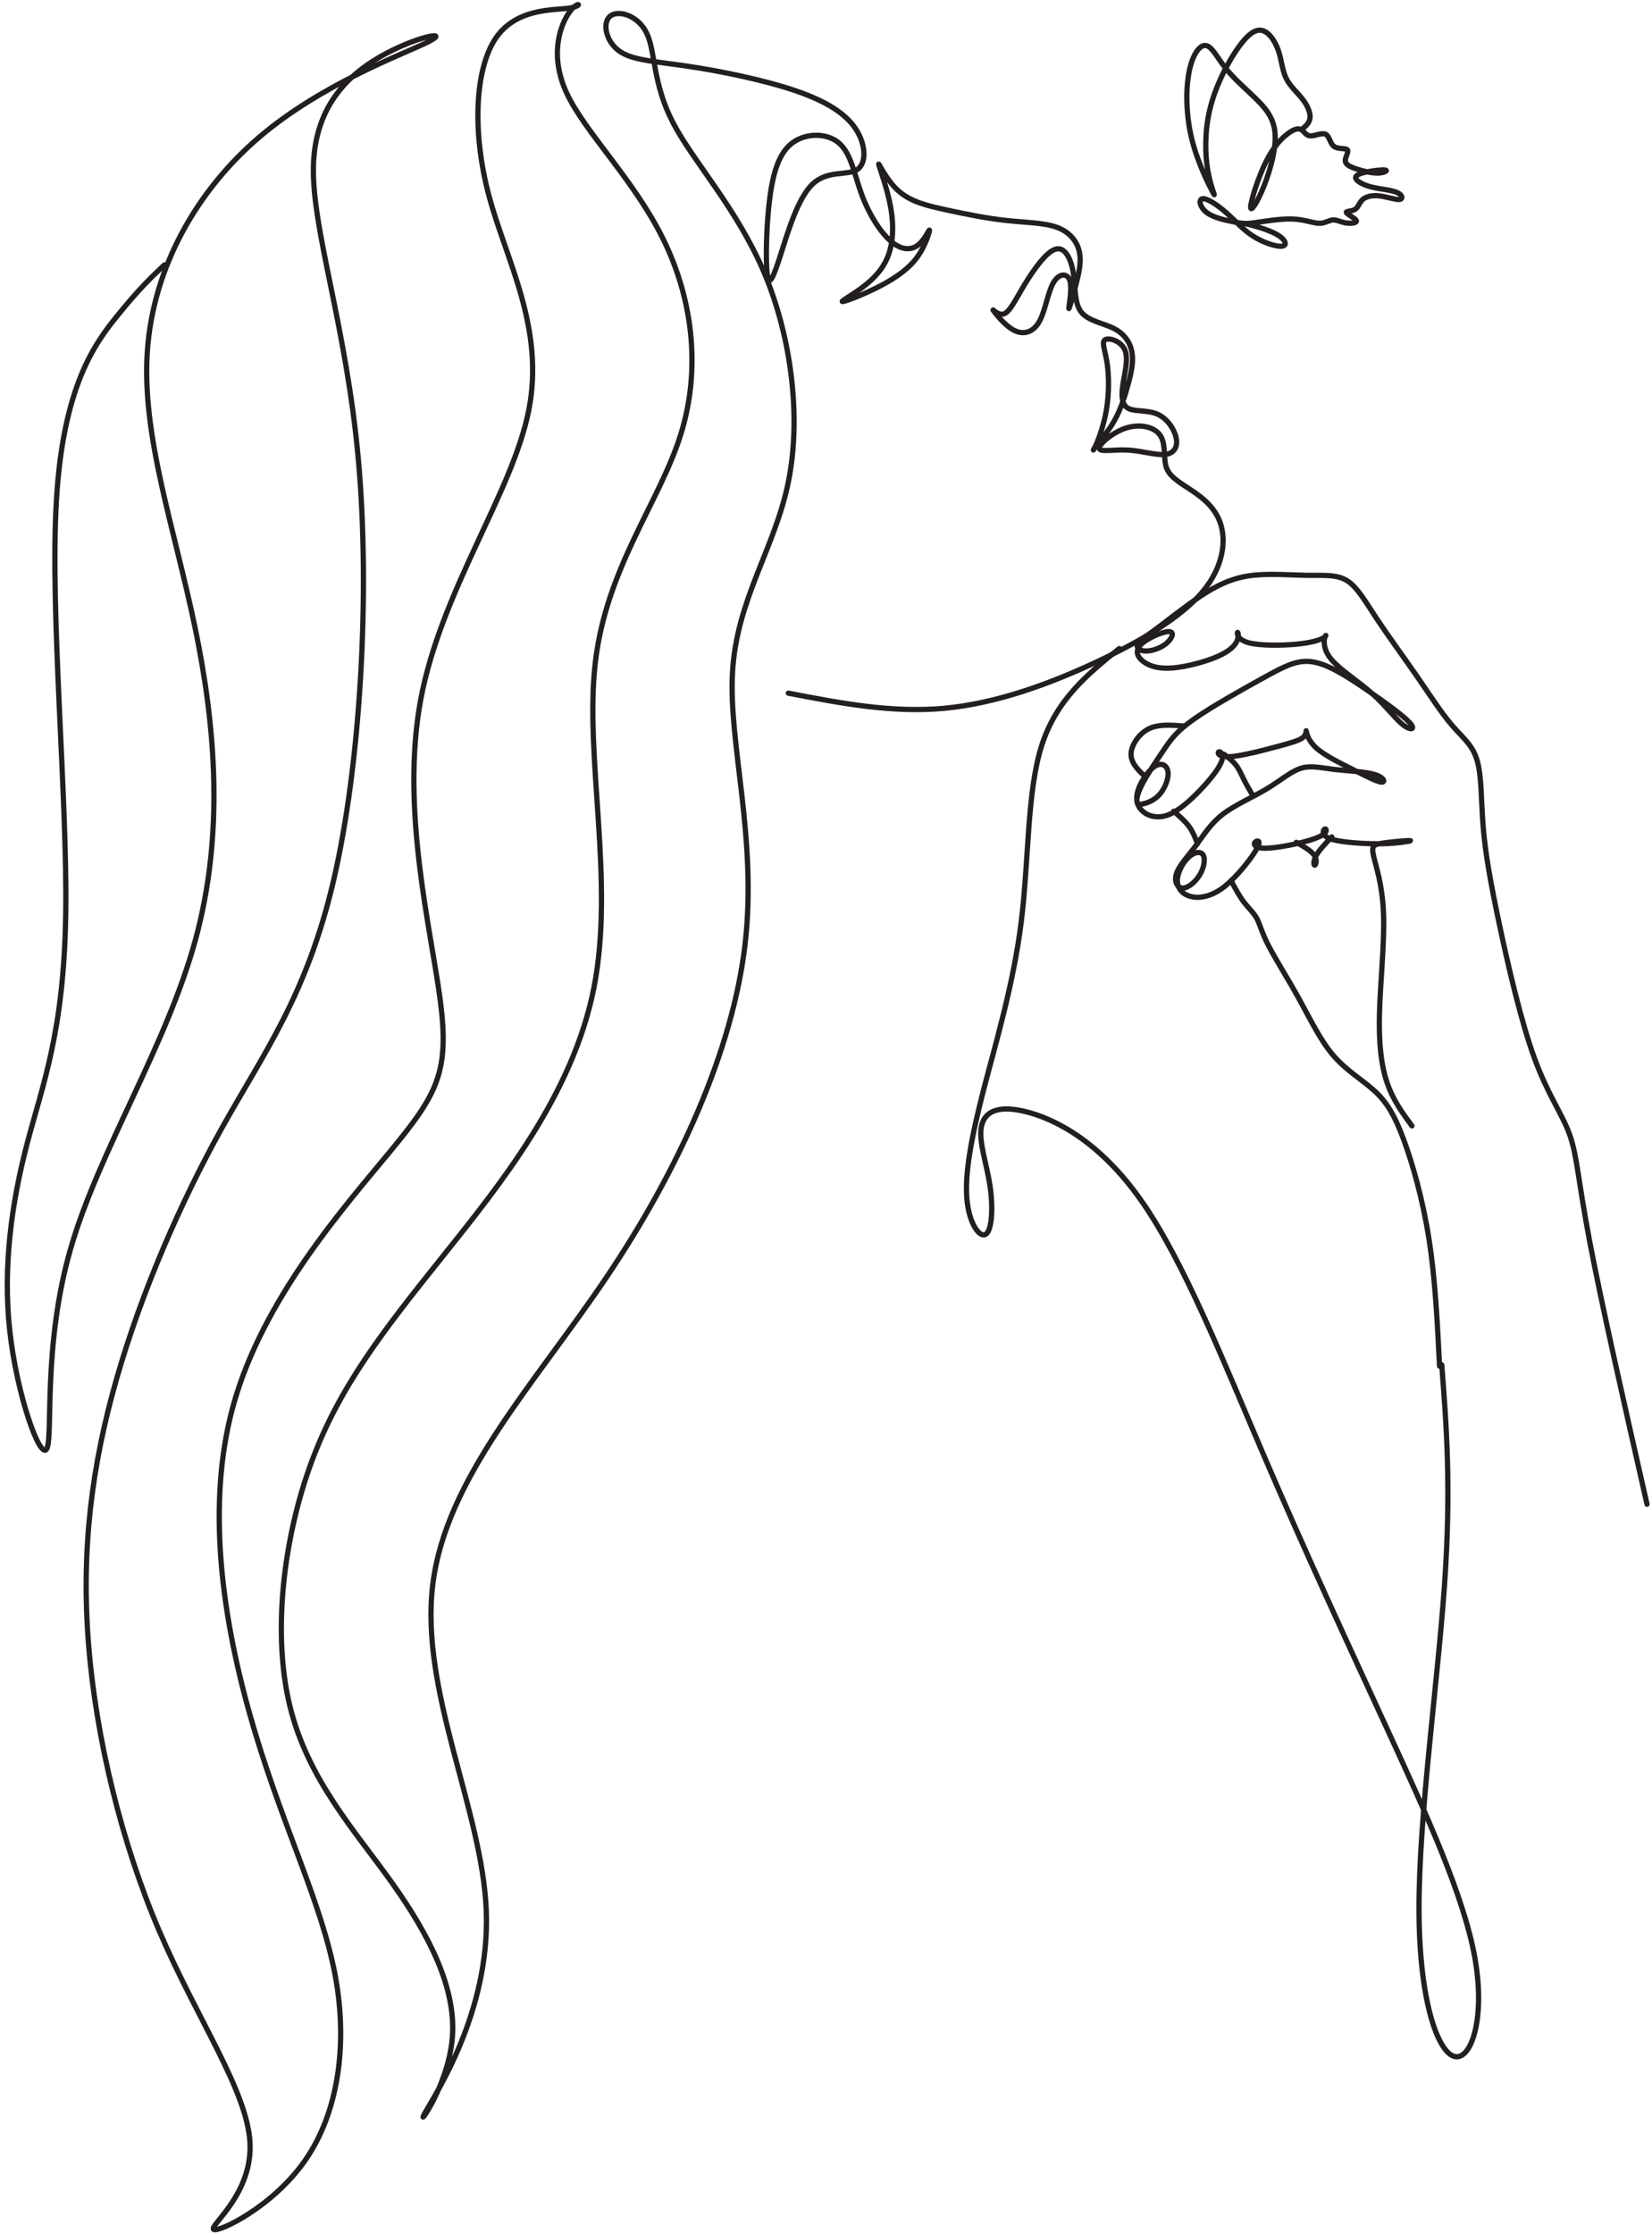 <?xml version="1.0" encoding="UTF-8"?><svg xmlns="http://www.w3.org/2000/svg" xmlns:xlink="http://www.w3.org/1999/xlink" height="2412.9" preserveAspectRatio="xMidYMid meet" version="1.0" viewBox="-5.0 -0.0 1784.7 2412.9" width="1784.7" zoomAndPan="magnify"><g fill="none" stroke="#231f20" stroke-linecap="round" stroke-linejoin="round" stroke-miterlimit="22.926"><path d="M 1166.523 14364.396 C 1072.891 14276.013 979.207 14187.497 817.922 13987.204 C 656.638 13786.911 427.674 13474.707 378.273 12650.006 C 328.82 11825.306 458.929 10488.108 445.9 9626.984 C 432.897 8765.859 276.808 8380.807 164.924 7954.161 C 53.067 7527.489 -14.559 7059.224 37.453 6585.736 C 89.491 6112.247 261.194 5633.537 308.036 5724.611 C 354.852 5815.658 276.808 6476.463 482.324 7186.669 C 687.84 7896.901 1176.942 8656.586 1390.265 9429.249 C 1603.587 10201.911 1541.157 10987.602 1390.265 11716.007 C 1239.372 12444.491 1000.043 13115.687 1041.663 13732.287 C 1083.283 14348.808 1405.879 14910.812 1861.141 15298.396 C 2316.431 15686.006 2904.387 15899.408 3083.897 15987.791 C 3263.407 16076.306 3034.47 16039.909 2784.723 15907.189 C 2534.949 15774.495 2264.392 15545.505 2254 15082.488 C 2243.582 14619.392 2493.329 13922.189 2581.792 12946.596 C 2670.254 11971.003 2597.406 10716.993 2402.282 9876.731 C 2207.158 9036.416 1889.785 8609.744 1588 8068.63 C 1286.214 7527.489 1000.043 6871.907 817.922 6237.108 C 635.828 5602.335 557.783 4988.373 612.406 4298.951 C 667.029 3609.529 854.346 2844.674 1130.126 2202.094 C 1405.879 1559.488 1770.094 1039.184 1790.904 661.965 C 1811.741 284.721 1489.119 50.588 1525.569 27.166 C 1561.967 3.745 1957.411 191.062 2194.155 531.883 C 2430.899 872.677 2508.943 1366.975 2412.7 1882.083 C 2316.431 2397.218 2045.873 2933.136 1829.94 3648.538 C 1614.006 4363.966 1452.721 5258.903 1668.655 6039.399 C 1884.589 6819.868 2477.741 7485.869 2818.536 7899.538 C 3159.33 8313.181 3247.792 8474.465 3180.166 8994.796 C 3112.514 9515.1 2888.773 10394.397 3037.054 11190.507 C 3185.362 11986.59 3705.666 12699.407 3825.357 13300.393 C 3945.022 13901.405 3664.046 14390.508 3536.575 14863.89 C 3409.103 15337.405 3435.109 15795.305 3583.391 16016.408 C 3731.699 16237.591 4002.256 16222.003 4116.724 16237.591 C 4231.193 16253.205 4189.573 16299.995 4124.531 16211.506 C 4059.49 16123.096 3971.028 15899.408 4103.721 15615.795 C 4236.389 15332.209 4590.212 14988.803 4803.535 14559.599 C 5016.858 14130.29 5089.706 13615.208 4933.618 13120.91 C 4777.529 12626.612 4392.477 12153.097 4311.822 11463.702 C 4231.193 10774.306 4454.907 9868.897 4301.43 9088.428 C 4147.953 8307.985 3617.23 7652.35 3190.558 7119.069 C 2763.913 6585.736 2441.317 6174.678 2238.386 5623.145 C 2035.455 5071.613 1952.215 4379.58 2082.298 3846.273 C 2212.38 3312.939 2555.759 2938.332 2826.343 2558.502 C 3096.9 2178.673 3294.609 1793.647 3268.603 1434.628 C 3242.597 1075.608 2992.85 742.594 3068.283 877.899 C 3143.742 1013.178 3544.382 1616.722 3515.765 2352.96 C 3487.148 3089.225 3029.274 3958.156 3125.517 4736.015 C 3221.787 5513.899 3872.173 6200.71 4395.088 6978.568 C 4918.004 7756.426 5313.447 8625.358 5404.495 9403.243 C 5495.542 10181.101 5282.219 10867.912 5313.447 11395.996 C 5344.649 11924.108 5620.429 12293.598 5719.494 12773.601 C 5818.559 13253.603 5740.937 13844.092 5543.228 14309.799 C 5345.493 14775.507 5027.672 15116.301 4879.179 15401.206 C 4730.687 15686.006 4751.497 15914.996 4689.067 16050.301 C 4626.637 16185.5 4480.94 16227.094 4421.121 16180.304 C 4361.275 16133.488 4387.281 15998.209 4482.892 15927.313 C 4578.502 15856.495 4743.663 15850.007 4984.97 15814.189 C 5226.251 15778.398 5543.624 15713.41 5772.561 15635.313 C 6001.498 15557.295 6141.999 15466.195 6214.847 15353.098 C 6287.669 15239.895 6292.891 15104.59 6222.654 15059.093 C 6152.391 15013.596 6006.72 15057.801 5897.448 14953.698 C 5788.175 14849.7 5715.327 14597.289 5663.288 14434.712 C 5611.276 14272.109 5580.048 14199.287 5567.045 14294.212 C 5554.042 14389.189 5559.238 14651.992 5585.27 14852.311 C 5611.276 15052.605 5658.092 15190.495 5756.973 15259.413 C 5855.828 15328.411 6006.72 15328.411 6093.864 15250.287 C 6181.008 15172.296 6204.429 15016.207 6257.76 14873.095 C 6311.09 14730.009 6394.357 14599.9 6471.082 14534.912 C 6547.834 14469.792 6618.098 14469.792 6668.817 14510.198 C 6719.537 14550.5 6750.765 14631.102 6750.765 14616.807 C 6750.765 14602.512 6719.537 14493.292 6649.3 14404.803 C 6579.063 14316.393 6469.79 14248.688 6359.225 14194.091 C 6248.66 14139.389 6136.803 14097.795 6117.285 14096.503 C 6097.767 14095.211 6170.616 14134.193 6246.049 14188.895 C 6321.509 14243.492 6399.553 14313.703 6442.492 14413.902 C 6485.404 14514.102 6493.211 14644.105 6467.179 14787.191 C 6441.173 14930.303 6381.328 15086.392 6380.035 15099.395 C 6378.743 15112.397 6435.977 14982.289 6525.732 14903.005 C 6615.487 14823.589 6737.762 14794.998 6875.652 14765.089 C 7013.515 14735.205 7167.019 14704.004 7310.105 14688.389 C 7453.19 14672.802 7585.858 14672.802 7679.542 14638.909 C 7773.175 14605.096 7827.798 14537.497 7844.731 14460.692 C 7861.637 14383.993 7840.827 14298.089 7817.406 14209.705 C 7793.985 14121.19 7767.979 14030.196 7767.979 14047.102 C 7767.979 14064.009 7793.985 14188.895 7775.786 14248.688 C 7757.56 14308.507 7695.13 14303.311 7654.803 14233.1 C 7614.475 14162.889 7596.276 14027.611 7552.045 13949.487 C 7507.813 13871.496 7437.576 13850.712 7367.339 13887.11 C 7297.102 13923.508 7226.838 14017.193 7215.154 14034.099 C 7203.443 14051.006 7250.259 13991.213 7294.491 14006.801 C 7338.722 14022.389 7380.342 14113.409 7446.676 14222.708 C 7513.009 14332.007 7604.083 14459.4 7671.709 14478.996 C 7739.361 14498.409 7783.593 14409.999 7800.499 14307.188 C 7817.406 14204.509 7806.988 14087.403 7857.734 14021.096 C 7908.453 13954.71 8020.337 13939.096 8097.089 13900.113 C 8173.814 13861.104 8215.434 13798.595 8228.437 13729.703 C 8241.467 13660.811 8225.853 13585.298 8202.431 13498.207 C 8179.037 13411.011 8147.808 13312.104 8102.285 13230.209 C 8056.761 13148.287 7996.916 13083.193 7968.298 13045.503 C 7939.681 13007.813 7942.292 12997.289 7963.103 13042.892 C 7983.913 13088.389 8022.922 13189.907 8042.439 13305.589 C 8061.957 13421.403 8061.957 13551.512 8047.662 13646.41 C 8033.34 13741.387 8004.723 13801.206 8033.34 13818.112 C 8061.957 13835.098 8147.808 13809.013 8176.425 13745.29 C 8205.042 13681.594 8176.425 13580.102 8163.422 13495.596 C 8150.419 13411.011 8153.004 13343.411 8201.139 13317.3 C 8249.247 13291.294 8342.932 13306.908 8415.781 13274.387 C 8488.603 13241.893 8540.641 13161.29 8552.351 13097.489 C 8564.062 13033.792 8535.445 12986.897 8469.111 12980.409 C 8402.778 12973.894 8298.701 13007.813 8195.943 13013.009 C 8093.185 13018.205 7991.72 12994.704 7990.401 13026.012 C 7989.109 13057.187 8087.963 13143.012 8188.136 13174.293 C 8288.283 13205.495 8389.748 13182.1 8432.687 13123.495 C 8475.6 13064.994 8460.012 12971.309 8474.307 12906.295 C 8488.603 12841.2 8532.834 12804.803 8616.1 12750.206 C 8699.341 12695.609 8821.616 12622.708 8871.043 12488.696 C 8920.47 12354.789 8897.049 12159.612 8742.279 11976.199 C 8587.457 11792.812 8301.312 11621.109 7964.395 11463.702 C 7627.478 11306.294 7239.841 11163.288 6857.427 11128.103 C 6475.012 11092.998 6097.767 11165.899 5720.549 11238.695" stroke-width="38.279" transform="matrix(.148 0 0 -.148 0 2412)"/><path d="M 16130.105 7157.267 C 15906.209 8143.787 15682.313 9130.307 15566.8 9739.008 C 15451.394 10347.709 15444.408 10578.592 15370.887 10785.004 C 15297.508 10991.415 15157.595 11173.284 15024.598 11537.094 C 14891.707 11900.903 14765.697 12446.688 14678.309 12859.511 C 14590.814 13272.298 14541.907 13552.089 14520.911 13810.99 C 14499.915 14069.785 14506.902 14307.796 14461.399 14461.612 C 14415.896 14615.605 14318.011 14685.615 14212.996 14808.007 C 14108.088 14930.4 13996.087 15105.283 13866.707 15292.507 C 13737.292 15479.696 13590.286 15679.086 13477.504 15849.606 C 13364.687 16020.09 13285.988 16161.812 13183.705 16225.686 C 13081.315 16289.489 12955.411 16275.516 12785.706 16278.105 C 12616.108 16280.8 12402.71 16299.987 12223.714 16273.813 C 12044.717 16247.498 11900.087 16175.785 11746.307 16074.318 C 11592.491 15972.708 11429.49 15841.413 11317.099 15757.784 C 11204.707 15674.191 11143.103 15638.3 11127.214 15604.288 C 11111.29 15570.312 11141.294 15538.109 11199.99 15535.094 C 11258.686 15532.115 11346.216 15558.395 11405.692 15606.487 C 11465.098 15654.614 11496.592 15724.517 11434.313 15725.51 C 11372 15726.61 11215.808 15658.586 11155.516 15593.896 C 11095.118 15529.207 11130.583 15467.709 11192.897 15424.689 C 11255.211 15381.704 11344.407 15357.197 11479.994 15369.504 C 11615.615 15381.704 11797.484 15430.682 11914.699 15482.285 C 12031.914 15533.888 12084.297 15588.115 12104.406 15636.207 C 12124.586 15684.299 12112.315 15726.291 12107.917 15716.715 C 12103.591 15706.997 12107.102 15645.783 12218.11 15616.098 C 12329.189 15586.307 12547.801 15588.115 12696.509 15603.011 C 12845.183 15617.8 12923.917 15645.783 12956.297 15666.814 C 12988.607 15687.81 12974.598 15701.784 12964.986 15665.892 C 12955.411 15630.107 12950.091 15544.315 13034.996 15446.394 C 13119.795 15348.508 13294.713 15238.315 13428.49 15119.292 C 13562.303 15000.41 13655.117 14872.697 13731.085 14812.299 C 13807.195 14752.007 13866.707 14758.994 13796.697 14834.217 C 13726.794 14909.404 13527.405 15052.793 13341.989 15177.917 C 13156.502 15303.005 12985.096 15409.687 12837.309 15429.796 C 12689.487 15449.905 12565.286 15383.406 12356.285 15268 C 12147.285 15152.594 11853.414 14988.21 11679.383 14865.71 C 11505.387 14743.318 11451.089 14662.81 11382.108 14560.491 C 11312.985 14458.207 11229.001 14334.006 11179.987 14242.184 C 11131.009 14150.292 11117 14090.816 11119.695 14059.287 C 11122.284 14027.899 11141.507 14024.388 11184.385 14034.886 C 11227.299 14045.384 11293.691 14069.785 11345.294 14129.296 C 11396.897 14188.808 11433.604 14283.183 11425.802 14347.093 C 11417.893 14410.896 11365.403 14444.198 11300.713 14405.718 C 11235.988 14367.202 11158.992 14257.009 11131.009 14166.89 C 11103.097 14076.807 11123.987 14006.904 11179.207 13959.592 C 11234.215 13912.387 11323.412 13887.916 11423.993 13924.694 C 11524.61 13961.401 11636.505 14059.287 11737.086 14164.301 C 11837.703 14269.209 11926.899 14381.211 11952.293 14452.001 C 11977.616 14522.897 11939.1 14552.617 11924.31 14544.709 C 11909.415 14536.906 11918.21 14491.403 12032.694 14497.503 C 12147.285 14503.604 12367.705 14561.307 12512.902 14600.709 C 12657.994 14640.112 12728.003 14661.001 12758.61 14692.495 C 12789.217 14723.989 12780.493 14766.016 12783.117 14749.382 C 12785.706 14732.784 12799.715 14657.597 12881.89 14583.189 C 12964.1 14508.888 13114.617 14435.403 13243.11 14370.713 C 13371.709 14305.988 13478.391 14249.987 13522.085 14247.398 C 13565.814 14244.809 13546.592 14295.49 13452.997 14323.508 C 13359.509 14351.384 13191.507 14356.704 13058.616 14372.415 C 12925.69 14388.198 12827.698 14414.407 12728.89 14382.913 C 12630.117 14351.384 12530.387 14262.187 12393.099 14180.013 C 12255.704 14097.803 12080.786 14022.615 11961.018 13929.907 C 11841.214 13837.199 11776.488 13727.007 11700.414 13625.61 C 11624.304 13524.106 11536.81 13431.398 11509.714 13352.7 C 11482.583 13274.001 11515.885 13209.311 11569.19 13207.502 C 11622.602 13205.8 11696.016 13267.014 11738.895 13339.613 C 11781.702 13412.211 11794.009 13496.088 11769.502 13533.718 C 11744.995 13571.311 11683.816 13562.587 11626.893 13509.317 C 11570.112 13455.905 11517.587 13357.913 11517.587 13280.101 C 11517.587 13202.289 11570.112 13144.586 11650.514 13124.406 C 11730.986 13104.296 11839.511 13121.817 11951.406 13200.515 C 12063.301 13279.214 12178.814 13419.198 12244.39 13510.984 C 12310.002 13602.805 12325.713 13646.606 12317.805 13662.317 C 12310.002 13677.993 12278.508 13665.793 12274.111 13645.683 C 12269.713 13625.61 12292.517 13597.592 12384.303 13598.514 C 12476.089 13599.294 12637.104 13629.085 12752.51 13658.806 C 12867.916 13688.491 12937.89 13718.318 12964.986 13745.414 C 12992.082 13772.509 12976.406 13797.016 12961.511 13784.71 C 12946.615 13772.509 12932.606 13723.496 13017.511 13692.002 C 13102.31 13660.508 13285.988 13646.606 13420.688 13643.094 C 13555.387 13639.583 13641.108 13646.606 13711.012 13655.295 C 13780.986 13664.09 13835.213 13674.517 13791.484 13673.595 C 13747.79 13672.815 13606.103 13660.508 13524.709 13647.386 C 13443.386 13634.299 13422.39 13620.29 13444.308 13523.184 C 13466.084 13426.185 13530.916 13245.983 13542.194 12962.61 C 13553.614 12679.309 13511.587 12292.695 13502.898 11990.1 C 13494.102 11687.505 13518.609 11468.893 13577.199 11296.599 C 13635.788 11124.306 13728.496 10998.402 13821.204 10872.392" stroke-width="51.473" transform="matrix(.11 0 0 -.11 0 2412)"/><path d="M 15501.992 9364.375 C 15478.281 9837.734 15454.609 10311.094 15386.914 10742.305 C 15319.102 11173.594 15207.383 11562.695 15109.219 11824.688 C 15010.898 12086.719 14926.094 12221.602 14797.109 12339.102 C 14668.008 12456.602 14494.609 12556.797 14353.984 12720.586 C 14213.281 12884.297 14105.391 13111.602 13984.102 13331.211 C 13862.695 13550.898 13727.812 13762.812 13652.695 13909.219 C 13577.617 14055.586 13562.188 14136.484 13527.5 14200.117 C 13492.812 14263.711 13438.906 14309.883 13389.219 14375.117 C 13339.609 14440.312 13294.219 14524.492 13248.789 14608.711" stroke-width="56.693" transform="matrix(.1 0 0 -.1 0 2412)"/><path d="M 11468.483 16300.018 C 11144.182 16037.492 10819.993 15775.004 10668.909 15298.315 C 10517.787 14821.514 10539.807 14130.587 10458.993 13483.811 C 10378.104 12836.998 10194.418 12234.3 10069.415 11749.116 C 9944.449 11264.118 9878.314 10896.486 9900.371 10639.288 C 9922.391 10382.016 10032.715 10234.993 10095.086 10275.419 C 10157.606 10315.882 10172.286 10543.682 10139.2 10767.905 C 10106.189 10992.092 10025.3 11212.589 10047.395 11366.915 C 10069.415 11521.316 10194.418 11609.507 10492.116 11539.684 C 10789.702 11469.787 11260.094 11241.986 11697.512 10617.194 C 12134.782 9992.438 12539.114 8970.764 12961.704 7985.828 C 13384.405 7000.929 13825.4 6052.73 14233.309 5167.013 C 14641.219 4281.334 15016.117 3458.101 15127.409 2830.216 C 15238.813 2202.405 15086.61 1769.905 14914.885 1818.267 C 14743.308 1866.591 14552.207 2395.853 14552.207 3344.015 C 14552.207 4292.214 14743.308 5659.351 14814.211 6660.495 C 14885.003 7661.639 14835.598 8296.827 14786.193 8932.015" stroke-width="54.075" transform="matrix(.105 0 0 -.105 0 2412)"/><path d="M 14337.617 15080.508 C 14268.594 15008.594 14199.609 14936.602 14167.891 14877.617 C 14136.289 14818.516 14142.109 14772.305 14153.711 14775.117 C 14165.195 14778.008 14182.617 14830 14150.312 14879.414 C 14118.008 14928.789 14036.211 14975.586 13954.297 15022.305" stroke-width="56.693" transform="matrix(.1 0 0 -.1 0 2412)"/><path d="M 13484.492 15526.914 C 13451.289 15583.594 13418.203 15640.312 13390 15696.602 C 13361.914 15752.812 13338.789 15808.711 13303.516 15854.688 C 13268.203 15900.703 13220.781 15936.914 13173.398 15973.008" stroke-width="56.693" transform="matrix(.1 0 0 -.1 0 2412)"/><path d="M 12746.503 16277.687 C 12610.502 16288.887 12474.501 16300.009 12369.915 16252.594 C 12265.407 16205.296 12192.197 16099.384 12174.012 16016.612 C 12155.709 15933.919 12192.197 15874.289 12225.992 15831.011 C 12259.71 15787.811 12290.5 15761.118 12321.408 15734.308" stroke-width="56.638" transform="matrix(.1 0 0 -.1 0 2412)"/><path d="M 12886.914 15007.305 C 12862.188 15071.484 12837.5 15135.703 12794.688 15194.102 C 12751.797 15252.5 12690.781 15305 12629.688 15357.617" stroke-width="56.693" transform="matrix(.1 0 0 -.1 0 2412)"/><path d="M 9595.168 15560.803 C 9625.16 15585.001 9655.125 15609.199 9659.203 15647.695 C 9663.281 15686.111 9641.497 15738.799 9603.35 15787.812 C 9565.229 15836.905 9510.717 15882.296 9481.663 15943.112 C 9452.61 16003.902 9448.988 16080.197 9422.644 16152.898 C 9396.3 16225.491 9347.261 16294.49 9290.978 16297.306 C 9234.669 16299.989 9171.09 16236.41 9101.179 16128.405 C 9031.241 16020.293 8954.973 15867.702 8917.469 15708.592 C 8879.965 15549.509 8881.28 15383.693 8903.063 15258.412 C 8924.846 15133.104 8967.152 15048.197 8943.813 15091.093 C 8920.447 15133.989 8831.462 15304.688 8786.044 15485.393 C 8740.654 15666.099 8738.829 15856.81 8764.261 15987.591 C 8789.693 16118.398 8842.354 16189.194 8887.772 16183.802 C 8933.163 16178.303 8971.31 16096.588 9031.241 16020.293 C 9091.172 15943.997 9172.914 15873.202 9247.358 15801.413 C 9321.829 15729.705 9389.03 15657.112 9399.949 15539.905 C 9410.841 15422.806 9365.423 15261.094 9317.296 15141.206 C 9269.168 15021.397 9218.332 14943.304 9220.129 14990.493 C 9221.953 15037.708 9276.438 15210.311 9334.572 15326.498 C 9392.679 15442.712 9454.434 15502.697 9499.825 15535.398 C 9545.243 15568.1 9574.296 15573.493 9595.168 15560.803 C 9616.066 15548.088 9628.782 15517.21 9661.483 15515.413 C 9694.158 15513.588 9746.846 15540.791 9774.988 15527.189 C 9803.156 15513.588 9806.777 15459.103 9836.743 15437.293 C 9866.708 15415.51 9923.018 15426.401 9935.734 15411.888 C 9948.45 15397.294 9917.572 15357.403 9920.281 15329.208 C 9923.018 15301.093 9959.341 15284.702 10007.495 15269.303 C 10055.596 15253.798 10115.5 15239.311 10160.891 15240.196 C 10206.309 15241.109 10237.213 15257.5 10218.193 15262.007 C 10199.092 15266.594 10130.094 15259.297 10078.291 15248.405 C 10026.489 15237.487 9992.043 15223 9997.489 15202.102 C 10002.908 15181.204 10048.299 15153.895 10111.905 15137.611 C 10175.512 15121.3 10257.199 15115.801 10300.793 15097.612 C 10344.413 15079.504 10349.805 15048.599 10320.806 15045.005 C 10291.699 15041.41 10228.092 15064.991 10173.687 15071.295 C 10119.202 15077.707 10073.811 15066.788 10048.299 15044.093 C 10022.894 15021.397 10017.502 14986.898 9992.043 14971.392 C 9966.611 14955.993 9921.194 14959.588 9928.464 14946.899 C 9935.734 14934.21 9995.665 14905.103 10001.996 14887.907 C 10008.408 14870.604 9961.166 14865.211 9923.018 14871.489 C 9884.87 14877.901 9855.817 14896.009 9826.763 14893.299 C 9797.71 14890.59 9768.63 14867.009 9723.239 14868.806 C 9677.821 14870.604 9616.066 14897.913 9525.257 14900.596 C 9434.448 14903.305 9314.559 14881.495 9245.561 14872.401 C 9176.535 14863.387 9158.374 14867.009 9102.091 14877.901 C 9045.782 14888.792 8951.324 14906.9 8897.751 14945.987 C 8844.178 14984.993 8831.462 15045.005 8863.252 15050.397 C 8895.015 15055.896 8971.31 15006.803 9037.599 14948.696 C 9103.888 14890.59 9160.198 14823.388 9236.466 14774.403 C 9312.762 14725.31 9409.016 14694.405 9450.786 14698.993 C 9492.555 14703.5 9479.839 14743.498 9427.768 14777.407 C 9375.724 14811.397 9284.299 14839.297 9229.813 14853.81 C 9175.328 14868.297 9157.757 14869.504 9140.212 14870.604" stroke-width="38.935" transform="matrix(.146 0 0 -.146 0 2412)"/></g></svg>